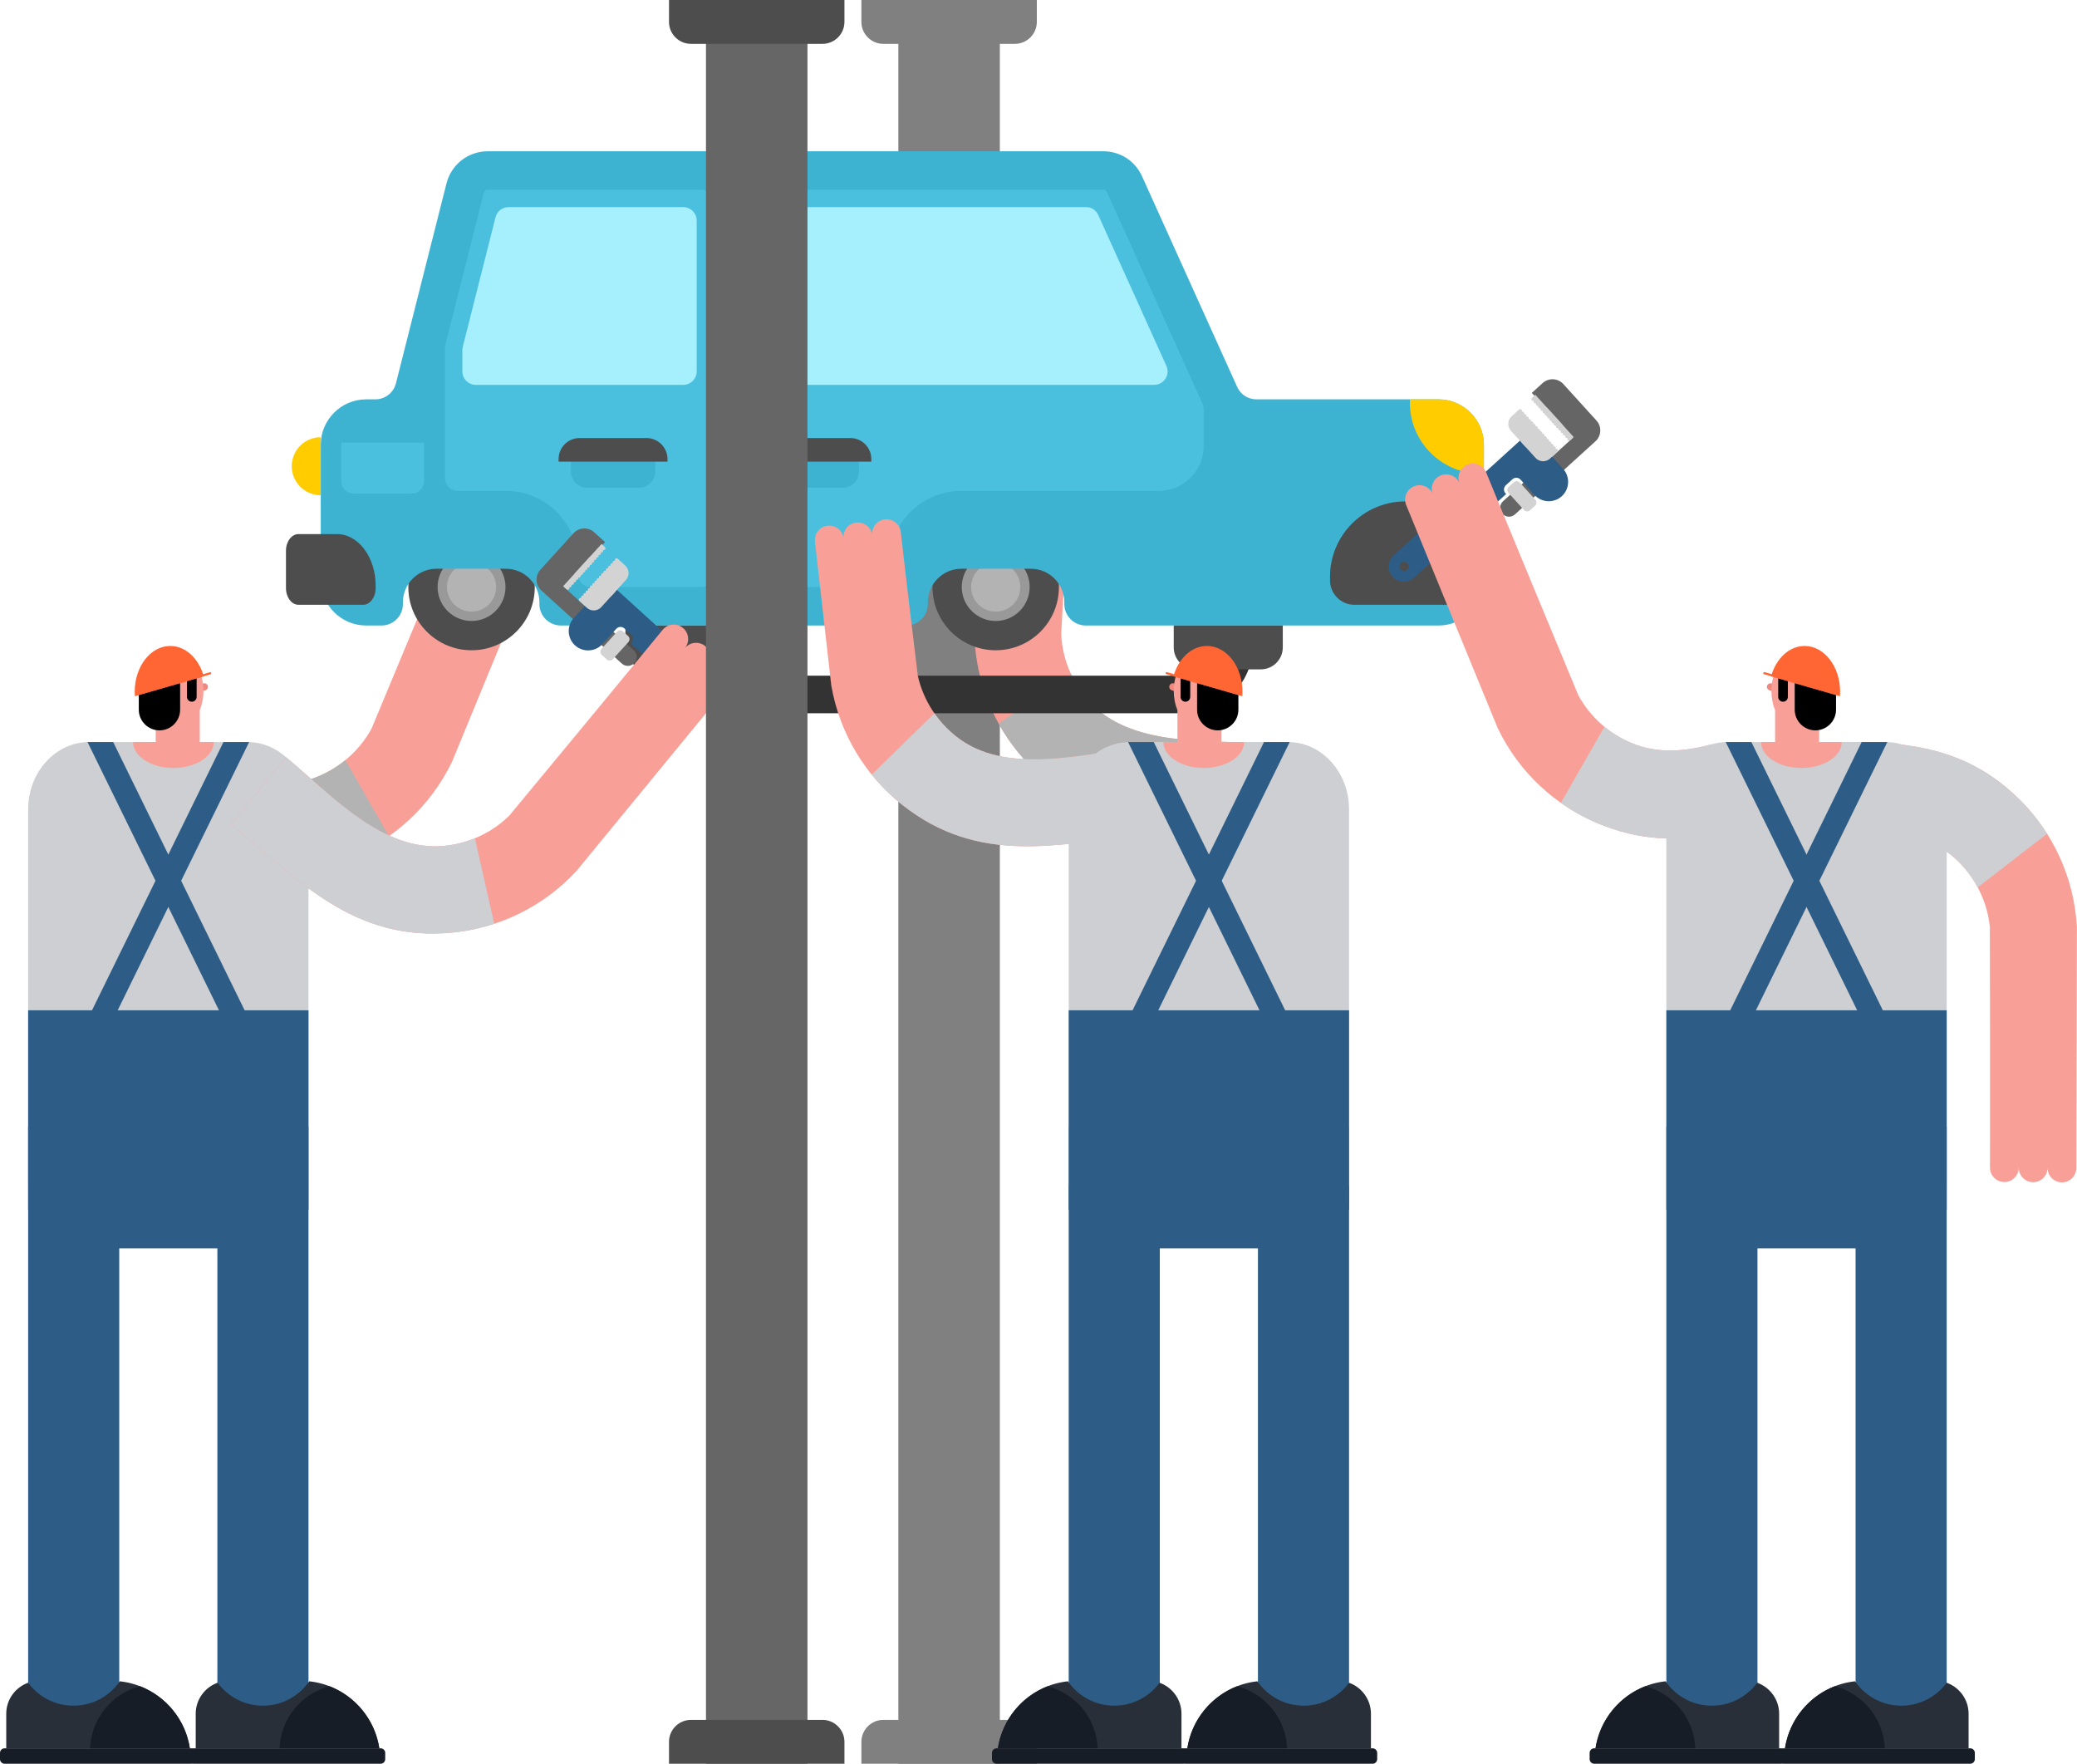 <?xml version="1.0" encoding="UTF-8"?><svg xmlns="http://www.w3.org/2000/svg" xmlns:xlink="http://www.w3.org/1999/xlink" height="798.4" preserveAspectRatio="xMidYMid meet" version="1.0" viewBox="0.0 0.0 940.3 798.4" width="940.3" zoomAndPan="magnify"><defs><clipPath id="a"><path d="M 406 10 L 453 10 L 453 798.379 L 406 798.379 Z M 406 10"/></clipPath><clipPath id="b"><path d="M 389 778 L 470 778 L 470 798.379 L 389 798.379 Z M 389 778"/></clipPath><clipPath id="c"><path d="M 0 791 L 89 791 L 89 798.379 L 0 798.379 Z M 0 791"/></clipPath><clipPath id="d"><path d="M 85 791 L 175 791 L 175 798.379 L 85 798.379 Z M 85 791"/></clipPath><clipPath id="e"><path d="M 806 335 L 940.25 335 L 940.25 536 L 806 536 Z M 806 335"/></clipPath><clipPath id="f"><path d="M 805 791 L 895 791 L 895 798.379 L 805 798.379 Z M 805 791"/></clipPath><clipPath id="g"><path d="M 719 791 L 809 791 L 809 798.379 L 719 798.379 Z M 719 791"/></clipPath><clipPath id="h"><path d="M 534 791 L 624 791 L 624 798.379 L 534 798.379 Z M 534 791"/></clipPath><clipPath id="i"><path d="M 449 791 L 538 791 L 538 798.379 L 449 798.379 Z M 449 791"/></clipPath><clipPath id="j"><path d="M 319 10 L 366 10 L 366 798.379 L 319 798.379 Z M 319 10"/></clipPath><clipPath id="k"><path d="M 302 778 L 383 778 L 383 798.379 L 302 798.379 Z M 302 778"/></clipPath></defs><g><g clip-path="url(#a)"><path d="M 406.707 798.379 L 452.656 798.379 L 452.656 10.23 L 406.707 10.23 L 406.707 798.379" fill="#808080" fill-rule="evenodd"/></g><g clip-path="url(#b)"><path d="M 399.895 778.531 L 459.469 778.531 C 464.93 778.531 469.395 783 469.395 788.457 L 469.395 798.379 L 389.969 798.379 L 389.969 788.457 C 389.969 783 394.434 778.531 399.895 778.531" fill="#808080" fill-rule="evenodd"/></g><g><path d="M 399.895 19.848 L 459.469 19.848 C 464.93 19.848 469.395 15.383 469.395 9.926 L 469.395 0.004 L 389.969 0.004 L 389.969 9.926 C 389.969 15.383 394.434 19.848 399.895 19.848" fill="#808080" fill-rule="evenodd"/></g><g><path d="M 458.133 220.023 C 458.363 216.445 461.48 213.711 465.059 213.941 C 468.637 214.172 471.375 217.289 471.141 220.867 C 471.375 217.289 474.488 214.551 478.066 214.781 C 481.645 215.012 484.383 218.129 484.152 221.707 C 483.172 236.863 481.211 272.176 480.43 287.113 C 480.984 298.527 485.547 309.051 492.793 317.199 C 511.621 338.363 546.832 334.906 572.414 336.402 L 570.121 375.613 C 530.273 373.281 493.059 376.805 463.344 343.395 C 449.391 327.711 441.098 307.125 441.09 284.852 L 441.129 284.027 C 442.066 269.25 444.164 234.113 445.125 219.184 C 445.355 215.605 448.469 212.867 452.047 213.102 C 455.625 213.332 458.363 216.445 458.133 220.023" fill="#f8a098" fill-rule="evenodd"/></g><g><path d="M 484.875 305.137 C 486.914 309.535 489.59 313.598 492.793 317.199 C 511.621 338.363 546.832 334.906 572.414 336.402 L 570.121 375.613 C 530.273 373.281 493.059 376.805 463.344 343.395 C 459.031 338.551 455.266 333.238 452.109 327.551 L 484.875 305.137" fill="#b3b3b3" fill-rule="evenodd"/></g><g><path d="M 234.18 238.863 C 235.531 235.547 233.922 231.723 230.602 230.371 C 227.281 229.02 223.457 230.629 222.105 233.949 C 223.457 230.629 221.848 226.805 218.527 225.453 C 215.207 224.102 211.383 225.711 210.031 229.031 C 204.305 243.102 174.031 316.012 168.215 329.797 C 162.738 339.824 154.047 347.305 143.969 351.48 C 122.559 360.344 98.465 349.598 77.445 340.023 C 73.793 338.355 70.039 338.262 66.301 339.73 C 62.566 341.203 59.887 343.836 58.348 347.547 L 48.91 370.324 C 85.785 385.602 117.738 405.004 159.051 387.895 C 178.445 379.863 194.887 364.957 204.609 344.914 L 204.93 344.156 C 210.531 330.453 240.605 257.637 246.254 243.781 C 247.605 240.461 245.996 236.641 242.676 235.285 C 239.355 233.934 235.531 235.547 234.18 238.863" fill="#f8a098" fill-rule="evenodd"/></g><g><path d="M 156.355 344.074 C 152.605 347.145 148.422 349.637 143.969 351.477 C 122.559 360.344 98.465 349.598 77.445 340.023 C 73.793 338.355 70.039 338.262 66.301 339.73 C 62.566 341.203 59.887 343.836 58.348 347.547 L 48.91 370.324 C 85.785 385.605 117.738 405.004 159.051 387.895 C 165.039 385.414 170.75 382.277 176.066 378.535 L 156.355 344.074" fill="#b3b3b3" fill-rule="evenodd"/></g><g><path d="M 213.48 237.102 C 229.289 237.102 242.105 249.918 242.105 265.727 C 242.105 281.535 229.289 294.352 213.48 294.352 C 197.672 294.352 184.859 281.535 184.859 265.727 C 184.859 249.918 197.672 237.102 213.48 237.102" fill="#4d4d4d" fill-rule="evenodd"/></g><g><path d="M 213.48 281.098 C 221.945 281.098 228.852 274.191 228.852 265.727 C 228.852 257.262 221.945 250.355 213.48 250.355 C 205.016 250.355 198.109 257.262 198.109 265.727 C 198.109 274.191 205.016 281.098 213.48 281.098" fill="#999" fill-rule="evenodd"/></g><g><path d="M 213.48 276.859 C 219.609 276.859 224.609 271.859 224.609 265.727 C 224.609 259.598 219.609 254.594 213.48 254.594 C 207.352 254.594 202.352 259.598 202.352 265.727 C 202.352 271.859 207.352 276.859 213.48 276.859" fill="#b3b3b3" fill-rule="evenodd"/></g><g><path d="M 450.773 237.102 C 466.582 237.102 479.398 249.918 479.398 265.727 C 479.398 281.535 466.582 294.352 450.773 294.352 C 434.965 294.352 422.152 281.535 422.152 265.727 C 422.152 249.918 434.965 237.102 450.773 237.102" fill="#4d4d4d" fill-rule="evenodd"/></g><g><path d="M 450.773 281.098 C 459.238 281.098 466.145 274.191 466.145 265.727 C 466.145 257.262 459.238 250.355 450.773 250.355 C 442.309 250.355 435.402 257.262 435.402 265.727 C 435.402 274.191 442.309 281.098 450.773 281.098" fill="#999" fill-rule="evenodd"/></g><g><path d="M 450.773 276.859 C 456.902 276.859 461.906 271.859 461.906 265.727 C 461.906 259.598 456.902 254.594 450.773 254.594 C 444.645 254.594 439.645 259.598 439.645 265.727 C 439.645 271.859 444.645 276.859 450.773 276.859" fill="#b3b3b3" fill-rule="evenodd"/></g><g><path d="M 315.414 168.117 L 315.414 99.855 C 315.414 96.492 312.672 93.75 309.312 93.75 L 230.25 93.75 C 227.418 93.75 225.027 95.613 224.332 98.359 L 209.5 157.027 C 209.367 157.539 209.312 157.992 209.312 158.523 L 209.312 168.117 C 209.312 171.477 212.055 174.219 215.414 174.219 L 309.312 174.219 C 312.672 174.219 315.414 171.477 315.414 168.117 Z M 528.043 165.605 L 497.211 97.344 C 496.199 95.105 494.098 93.75 491.648 93.75 L 353.84 93.75 C 350.48 93.75 347.738 96.492 347.738 99.855 L 347.738 168.117 C 347.738 171.477 350.48 174.219 353.84 174.219 L 522.48 174.219 C 524.613 174.219 526.449 173.219 527.609 171.426 C 528.766 169.633 528.922 167.551 528.043 165.605 Z M 165.754 180.773 L 169.863 180.773 C 174.363 180.773 178.168 177.812 179.27 173.449 L 202.109 83.125 C 204.316 74.395 211.922 68.473 220.926 68.473 L 499.375 68.473 C 507.18 68.473 513.852 72.781 517.066 79.891 L 560.055 175.066 C 561.66 178.621 564.996 180.773 568.898 180.773 L 651.258 180.773 C 662.555 180.773 671.801 190.02 671.801 201.32 L 671.801 262.605 C 671.801 273.902 662.555 283.148 651.258 283.148 L 491.543 283.148 C 486.199 283.148 481.84 278.789 481.84 273.441 L 481.84 272.613 C 481.84 264.277 475.016 257.453 466.68 257.453 L 435.215 257.453 C 426.879 257.453 420.055 264.277 420.055 272.613 L 420.055 273.441 C 420.055 278.785 415.691 283.148 410.348 283.148 L 253.902 283.148 C 248.559 283.148 244.199 278.789 244.199 273.441 L 244.199 272.613 C 244.199 264.277 237.375 257.453 229.039 257.453 L 197.574 257.453 C 189.234 257.453 182.414 264.277 182.414 272.613 L 182.414 273.441 C 182.414 278.785 178.055 283.148 172.711 283.148 L 165.754 283.148 C 154.453 283.148 145.211 273.902 145.211 262.605 L 145.211 201.32 C 145.211 190.02 154.453 180.773 165.754 180.773" fill="#3db3d1" fill-rule="evenodd"/></g><g><path d="M 135.129 241.758 L 152.555 241.758 C 162.195 241.758 170.062 252.223 170.062 265.051 L 170.062 266.238 C 170.062 270.379 167.516 273.77 164.398 273.77 L 135.129 273.77 C 132.012 273.77 129.465 270.379 129.465 266.238 L 129.465 249.289 C 129.465 245.148 132.012 241.758 135.129 241.758" fill="#4d4d4d" fill-rule="evenodd"/></g><g><path d="M 638.289 180.773 L 651.266 180.773 C 662.566 180.773 671.809 190.02 671.809 201.32 L 671.809 214.391 L 670.277 214.391 C 652.66 214.391 638.289 200.023 638.289 182.402 L 638.289 180.773" fill="#fc0" fill-rule="evenodd"/></g><g><path d="M 145.211 211.039 L 145.211 224.18 C 137.953 224.18 132.07 218.297 132.07 211.039 C 132.07 203.781 137.953 197.902 145.211 197.902 L 145.211 211.039" fill="#fc0" fill-rule="evenodd"/></g><g><path d="M 191.973 200.344 L 191.973 217.805 C 191.973 220.91 189.43 223.453 186.324 223.453 L 160.129 223.453 C 157.023 223.453 154.48 220.91 154.48 217.805 L 154.48 200.344 L 191.973 200.344" fill="#4ac0de" fill-rule="evenodd"/></g><g><path d="M 670.074 226.973 L 636.184 226.973 C 617.43 226.973 602.133 242.27 602.133 261.023 L 602.133 262.758 C 602.133 268.816 607.086 273.77 613.145 273.77 L 670.074 273.77 C 676.133 273.77 681.09 268.816 681.09 262.758 L 681.09 237.984 C 681.09 231.926 676.133 226.973 670.074 226.973" fill="#4d4d4d" fill-rule="evenodd"/></g><g><path d="M 345.703 265.727 L 396.809 265.727 C 400.016 265.727 402.633 263.109 402.633 259.902 L 402.633 254.781 C 402.633 236.828 417.262 222.203 435.215 222.203 L 524.602 222.203 C 535.809 222.203 544.945 213.062 544.945 201.859 L 544.945 185.18 C 544.945 184.277 544.773 183.504 544.383 182.684 C 544.316 182.535 544.246 182.387 544.176 182.238 L 501.188 87.062 C 500.797 86.199 500.324 85.895 499.375 85.895 L 345.703 85.895 C 342.496 85.895 339.879 88.512 339.879 91.719 L 339.879 259.902 C 339.879 263.109 342.496 265.727 345.703 265.727" fill="#4ac0de" fill-rule="evenodd"/></g><g><path d="M 207.277 222.203 L 229.039 222.203 C 246.992 222.203 261.621 236.828 261.621 254.781 L 261.621 259.902 C 261.621 263.109 264.238 265.727 267.445 265.727 L 317.449 265.727 C 320.656 265.727 323.273 263.109 323.273 259.902 L 323.273 91.719 C 323.273 88.512 320.656 85.895 317.449 85.895 L 220.926 85.895 C 219.898 85.895 219.25 86.398 219 87.395 L 201.633 156.082 C 201.508 156.57 201.453 157.004 201.453 157.512 L 201.453 216.379 C 201.453 219.586 204.07 222.203 207.277 222.203" fill="#4ac0de" fill-rule="evenodd"/></g><g><path d="M 315.414 168.117 L 315.414 99.855 C 315.414 96.492 312.672 93.75 309.312 93.75 L 230.25 93.75 C 227.418 93.75 225.027 95.613 224.332 98.359 L 209.496 157.027 C 209.367 157.539 209.312 157.992 209.312 158.523 L 209.312 168.117 C 209.312 171.477 212.055 174.219 215.414 174.219 L 309.312 174.219 C 312.672 174.219 315.414 171.477 315.414 168.117" fill="#a6effc" fill-rule="evenodd"/></g><g><path d="M 528.043 165.605 L 497.211 97.344 C 496.199 95.105 494.098 93.75 491.645 93.75 L 353.84 93.75 C 350.48 93.75 347.738 96.492 347.738 99.855 L 347.738 168.117 C 347.738 171.477 350.48 174.219 353.84 174.219 L 522.48 174.219 C 524.613 174.219 526.449 173.219 527.609 171.426 C 528.766 169.633 528.922 167.551 528.043 165.605" fill="#a6effc" fill-rule="evenodd"/></g><g><path d="M 265.809 202.492 L 289.273 202.492 C 293.316 202.492 296.629 205.801 296.629 209.848 L 296.629 213.43 C 296.629 217.473 293.316 220.785 289.273 220.785 L 265.809 220.785 C 261.762 220.785 258.453 217.473 258.453 213.43 L 258.453 209.848 C 258.453 205.801 261.762 202.492 265.809 202.492" fill="#3db3d1" fill-rule="evenodd"/></g><g><path d="M 262.391 198.285 L 292.691 198.285 C 297.918 198.285 302.191 202.562 302.191 207.785 L 302.191 208.984 L 252.887 208.984 L 252.887 207.785 C 252.887 202.562 257.164 198.285 262.391 198.285" fill="#4d4d4d" fill-rule="evenodd"/></g><g><path d="M 358.082 202.492 L 381.547 202.492 C 385.59 202.492 388.902 205.801 388.902 209.848 L 388.902 213.43 C 388.902 217.473 385.59 220.785 381.547 220.785 L 358.082 220.785 C 354.035 220.785 350.727 217.473 350.727 213.43 L 350.727 209.848 C 350.727 205.801 354.035 202.492 358.082 202.492" fill="#3db3d1" fill-rule="evenodd"/></g><g><path d="M 354.66 198.285 L 384.965 198.285 C 390.191 198.285 394.465 202.562 394.465 207.785 L 394.465 208.984 L 345.16 208.984 L 345.16 207.785 C 345.16 202.562 349.438 198.285 354.66 198.285" fill="#4d4d4d" fill-rule="evenodd"/></g><g><path d="M 88.938 310.246 L 92.055 309.355 C 92.918 309.109 93.824 309.609 94.07 310.473 C 94.316 311.332 93.812 312.238 92.953 312.484 L 89.832 313.375 C 88.973 313.621 88.066 313.117 87.82 312.258 C 87.574 311.395 88.078 310.492 88.938 310.246" fill="#f0887f" fill-rule="evenodd"/></g><g><path d="M 77.512 293.977 C 85.57 293.977 92.105 302.387 92.105 312.762 C 92.105 315.914 91.5 318.887 90.434 321.492 L 90.434 336.816 L 70.488 336.816 L 70.488 329.227 C 65.977 326.031 62.918 319.855 62.918 312.762 C 62.918 302.387 69.453 293.977 77.512 293.977" fill="#f8a098" fill-rule="evenodd"/></g><g><path d="M 86.836 304.203 C 88.039 304.203 89.02 305.188 89.02 306.391 L 89.02 315.457 C 89.02 316.66 88.039 317.645 86.836 317.645 C 85.633 317.645 84.648 316.66 84.648 315.457 L 84.648 306.391 C 84.648 305.188 85.633 304.203 86.836 304.203 Z M 72.191 300.59 C 77.336 300.59 81.547 304.801 81.547 309.945 L 81.547 321.262 C 81.547 326.406 77.336 330.613 72.191 330.613 C 67.047 330.613 62.84 326.406 62.84 321.262 L 62.84 309.945 C 62.84 304.801 67.047 300.59 72.191 300.59" fill="inherit" fill-rule="evenodd"/></g><g><path d="M 77.082 292.406 C 84.074 292.406 90.02 298.141 92.246 306.156 L 61.062 315.152 C 61.012 314.488 60.988 313.812 60.988 313.129 C 60.988 301.684 68.195 292.406 77.082 292.406" fill="#f63" fill-rule="evenodd"/></g><g><path d="M 62.574 313.668 L 95.004 304.309 C 95.258 304.234 95.527 304.383 95.602 304.641 C 95.672 304.895 95.527 305.164 95.27 305.238 L 62.844 314.594 C 62.59 314.668 62.32 314.52 62.246 314.266 C 62.172 314.012 62.32 313.742 62.574 313.668" fill="#f63" fill-rule="evenodd"/></g><g><path d="M 12.738 774.922 L 12.738 510.066 L 53.992 510.066 C 53.992 510.176 53.988 510.289 53.988 510.402 L 53.988 774.922 L 12.738 774.922" fill="#2d5d86" fill-rule="evenodd"/></g><g clip-path="url(#c)"><path d="M 2.074 791.402 L 86.551 791.402 C 87.691 791.402 88.625 792.336 88.625 793.477 L 88.625 796.305 C 88.625 797.445 87.691 798.379 86.551 798.379 L 2.074 798.379 C 0.934 798.379 0 797.449 0 796.305 L 0 793.477 C 0 792.336 0.934 791.402 2.074 791.402" fill="#171d26" fill-rule="evenodd"/></g><g><path d="M 12.738 761.719 C 6.977 763.781 2.828 769.305 2.828 775.75 L 2.828 791.402 L 85.949 791.402 C 83.508 775.367 70.488 762.809 54.23 761.066 C 50.23 766.879 43.848 771.012 36.293 771.922 C 26.852 773.055 18 768.867 12.738 761.719" fill="#282f39" fill-rule="evenodd"/></g><g><path d="M 40.766 791.402 L 85.949 791.402 C 83.988 778.523 75.199 767.887 63.395 763.293 C 50.75 766.605 41.32 777.859 40.766 791.402" fill="#171d26" fill-rule="evenodd"/></g><g><path d="M 139.66 774.922 L 139.66 510.098 L 98.406 510.098 C 98.406 510.211 98.41 510.32 98.41 510.438 L 98.41 774.922 L 139.66 774.922" fill="#2d5d86" fill-rule="evenodd"/></g><g clip-path="url(#d)"><path d="M 87.848 791.402 L 172.324 791.402 C 173.465 791.402 174.398 792.336 174.398 793.477 L 174.398 796.305 C 174.398 797.445 173.465 798.379 172.324 798.379 L 87.848 798.379 C 86.707 798.379 85.773 797.449 85.773 796.305 L 85.773 793.477 C 85.773 792.336 86.707 791.402 87.848 791.402" fill="#171d26" fill-rule="evenodd"/></g><g><path d="M 98.512 761.719 C 92.75 763.781 88.602 769.305 88.602 775.75 L 88.602 791.402 L 171.723 791.402 C 169.281 775.367 156.262 762.809 140.004 761.066 C 136.008 766.879 129.621 771.012 122.066 771.922 C 112.625 773.055 103.773 768.867 98.512 761.719" fill="#282f39" fill-rule="evenodd"/></g><g><path d="M 126.535 791.402 L 171.723 791.402 C 169.762 778.523 160.973 767.887 149.168 763.293 C 136.523 766.605 127.094 777.859 126.535 791.402" fill="#171d26" fill-rule="evenodd"/></g><g><path d="M 12.738 536.766 L 139.66 536.766 L 139.66 366.324 C 139.66 349.57 127.258 335.906 112.055 335.906 L 40.348 335.906 C 25.141 335.906 12.738 349.57 12.738 366.324 L 12.738 536.766" fill="#cecfd3" fill-rule="evenodd"/></g><g><path d="M 12.738 457.328 L 139.66 457.328 L 139.66 547.551 L 12.738 547.551 L 12.738 457.328" fill="#2d5d86" fill-rule="evenodd"/></g><g><path d="M 39.621 335.906 L 51.246 335.906 L 112.781 461.477 L 101.156 461.477 L 39.621 335.906" fill="#2d5d86" fill-rule="evenodd"/></g><g><path d="M 112.781 335.906 L 101.156 335.906 L 39.621 461.477 L 51.246 461.477 L 112.781 335.906" fill="#2d5d86" fill-rule="evenodd"/></g><g><path d="M 78.512 335.906 L 60.246 335.906 C 60.246 342.383 68.426 347.637 78.512 347.637 C 88.602 347.637 96.777 342.383 96.777 335.906 L 78.512 335.906" fill="#f8a098" fill-rule="evenodd"/></g><g><path d="M 22.312 565.09 L 130.086 565.09 L 130.086 499.926 L 22.312 499.926 L 22.312 565.09" fill="#2d5d86" fill-rule="evenodd"/></g><g><path d="M 712 198.246 L 680.457 226.895 C 678.82 228.383 678.695 230.938 680.184 232.574 C 681.672 234.211 684.227 234.336 685.863 232.848 L 717.406 204.199 L 718.895 202.848 L 722.316 199.742 C 725.016 197.293 725.219 193.078 722.766 190.379 L 707.75 173.844 C 705.297 171.145 701.086 170.941 698.383 173.395 L 693.477 177.852 L 712 198.246" fill="#656565" fill-rule="evenodd"/></g><g><path d="M 637.172 254.977 C 637.949 255.828 637.883 257.152 637.027 257.93 C 636.172 258.707 634.848 258.645 634.074 257.789 C 633.297 256.934 633.359 255.609 634.215 254.832 C 635.07 254.055 636.395 254.117 637.172 254.977 Z M 681.691 205.293 L 679.477 207.301 L 630.918 251.402 C 628.129 253.938 627.922 258.289 630.453 261.074 C 632.984 263.863 637.336 264.074 640.125 261.543 L 681.855 223.641 L 681.555 223.309 C 680.594 222.25 680.672 220.602 681.73 219.645 L 684.715 216.93 C 685.773 215.973 687.422 216.051 688.383 217.105 L 688.684 217.441 L 694.66 224.02 C 697.906 227.594 703.484 227.859 707.055 224.617 C 710.629 221.371 710.895 215.793 707.652 212.219 L 692.469 195.504 L 681.691 205.293" fill="#2d5d86" fill-rule="evenodd"/></g><g><path d="M 695.078 226.168 L 688.062 218.441 C 687.34 217.645 686.098 217.586 685.301 218.309 L 683.047 220.355 C 682.25 221.078 682.191 222.324 682.914 223.121 L 689.93 230.844 C 690.652 231.641 691.895 231.699 692.691 230.977 L 694.945 228.93 C 695.742 228.207 695.805 226.965 695.078 226.168" fill="#d3d3d3" fill-rule="evenodd"/></g><g><path d="M 695.191 207.293 L 689.105 200.59 C 687.402 198.715 687.543 195.789 689.418 194.086 L 692.809 191.008 L 692.824 190.992 C 693.148 190.715 693.641 190.742 693.93 191.062 C 694.172 191.324 694.199 191.703 694.031 191.996 C 694.336 191.855 694.711 191.922 694.949 192.184 C 695.191 192.445 695.219 192.824 695.047 193.117 C 695.355 192.977 695.73 193.043 695.969 193.305 C 696.211 193.566 696.238 193.949 696.066 194.238 C 696.375 194.098 696.75 194.164 696.988 194.426 C 697.227 194.691 697.258 195.07 697.086 195.363 C 697.395 195.219 697.77 195.285 698.008 195.551 C 698.246 195.812 698.277 196.191 698.105 196.484 C 698.41 196.344 698.789 196.406 699.027 196.672 C 699.266 196.934 699.297 197.312 699.125 197.605 C 699.43 197.465 699.809 197.531 700.047 197.793 C 700.285 198.055 700.312 198.438 700.145 198.727 C 700.449 198.586 700.824 198.652 701.066 198.914 C 701.305 199.18 701.336 199.559 701.164 199.852 C 701.469 199.707 701.844 199.773 702.086 200.035 C 702.324 200.301 702.352 200.68 702.18 200.973 C 702.488 200.828 702.863 200.895 703.102 201.16 C 703.344 201.422 703.371 201.801 703.199 202.094 C 703.508 201.953 703.883 202.02 704.121 202.281 C 704.359 202.543 704.391 202.926 704.219 203.215 C 704.527 203.074 704.902 203.141 705.141 203.402 C 705.43 203.723 705.414 204.215 705.102 204.512 L 705.086 204.523 L 705.07 204.539 L 701.695 207.605 C 699.82 209.309 696.895 209.168 695.191 207.293" fill="#d3d3d3" fill-rule="evenodd"/></g><g><path d="M 700.172 184.324 L 698.645 185.711 C 698.32 186.004 698.297 186.508 698.59 186.832 C 698.828 187.094 699.203 187.16 699.512 187.02 C 699.34 187.309 699.371 187.691 699.609 187.953 C 699.848 188.215 700.223 188.281 700.531 188.141 C 700.359 188.43 700.387 188.812 700.629 189.074 C 700.867 189.34 701.242 189.402 701.547 189.262 C 701.379 189.555 701.406 189.934 701.645 190.195 C 701.887 190.461 702.262 190.527 702.566 190.383 C 702.398 190.676 702.426 191.055 702.664 191.32 C 702.906 191.582 703.281 191.648 703.586 191.508 C 703.418 191.797 703.445 192.176 703.684 192.441 C 703.922 192.703 704.301 192.77 704.605 192.629 C 704.434 192.922 704.465 193.301 704.703 193.562 C 704.941 193.824 705.316 193.891 705.625 193.75 C 705.453 194.043 705.484 194.422 705.723 194.684 C 705.961 194.949 706.336 195.016 706.645 194.871 C 706.473 195.164 706.504 195.543 706.742 195.809 C 706.98 196.07 707.355 196.137 707.664 195.992 C 707.492 196.285 707.52 196.664 707.762 196.93 C 708 197.191 708.375 197.258 708.684 197.117 C 708.512 197.406 708.539 197.789 708.781 198.051 C 709.02 198.312 709.395 198.379 709.699 198.238 C 709.531 198.531 709.559 198.91 709.797 199.172 C 710.094 199.496 710.594 199.523 710.922 199.227 L 710.934 199.215 L 712.445 197.844 L 700.172 184.324" fill="#d3d3d3" fill-rule="evenodd"/></g><g><path d="M 690.094 201.676 L 684.004 194.973 C 682.305 193.102 682.445 190.176 684.316 188.473 L 687.711 185.391 L 687.727 185.379 C 688.051 185.098 688.543 185.125 688.832 185.445 C 689.07 185.711 689.102 186.09 688.93 186.383 C 689.234 186.238 689.613 186.305 689.852 186.566 C 690.09 186.832 690.121 187.211 689.949 187.504 C 690.254 187.359 690.629 187.426 690.871 187.691 C 691.109 187.953 691.137 188.332 690.969 188.625 C 691.273 188.484 691.648 188.547 691.891 188.812 C 692.129 189.074 692.156 189.453 691.988 189.746 C 692.293 189.605 692.668 189.672 692.906 189.934 C 693.148 190.195 693.176 190.578 693.004 190.867 C 693.312 190.727 693.688 190.793 693.926 191.055 C 694.164 191.32 694.195 191.699 694.023 191.988 C 694.332 191.848 694.707 191.914 694.945 192.18 C 695.184 192.441 695.215 192.82 695.043 193.113 C 695.352 192.973 695.727 193.035 695.965 193.301 C 696.203 193.562 696.234 193.941 696.062 194.234 C 696.371 194.094 696.746 194.16 696.984 194.422 C 697.223 194.684 697.254 195.066 697.082 195.355 C 697.387 195.215 697.766 195.281 698.004 195.543 C 698.242 195.809 698.27 196.188 698.102 196.48 C 698.406 196.336 698.781 196.402 699.023 196.664 C 699.262 196.93 699.289 197.309 699.121 197.602 C 699.426 197.461 699.801 197.523 700.043 197.789 C 700.332 198.105 700.312 198.598 700.004 198.895 L 699.973 198.926 L 696.594 201.988 C 694.723 203.691 691.797 203.551 690.094 201.676" fill="#d3d3d3" fill-rule="evenodd"/></g><g><path d="M 695.07 178.707 L 693.543 180.094 C 693.219 180.387 693.195 180.891 693.488 181.215 C 693.73 181.48 694.105 181.547 694.41 181.402 C 694.242 181.695 694.27 182.074 694.508 182.34 C 694.746 182.602 695.121 182.668 695.43 182.523 C 695.258 182.816 695.289 183.195 695.527 183.461 C 695.766 183.723 696.141 183.789 696.449 183.648 C 696.277 183.938 696.309 184.32 696.547 184.582 C 696.785 184.844 697.16 184.91 697.469 184.77 C 697.297 185.059 697.328 185.441 697.566 185.703 C 697.805 185.969 698.18 186.031 698.488 185.891 C 698.316 186.184 698.344 186.562 698.586 186.824 C 698.824 187.09 699.199 187.156 699.504 187.012 C 699.336 187.305 699.363 187.684 699.605 187.945 C 699.844 188.211 700.219 188.277 700.523 188.137 C 700.355 188.426 700.383 188.805 700.621 189.07 C 700.863 189.332 701.238 189.398 701.543 189.258 C 701.375 189.551 701.402 189.93 701.641 190.191 C 701.879 190.453 702.258 190.52 702.562 190.379 C 702.391 190.672 702.422 191.051 702.66 191.312 C 702.898 191.578 703.273 191.645 703.582 191.5 C 703.41 191.793 703.441 192.172 703.68 192.438 C 703.918 192.699 704.297 192.766 704.602 192.621 C 704.43 192.914 704.461 193.297 704.699 193.559 C 704.992 193.883 705.496 193.906 705.82 193.613 L 705.836 193.598 L 707.348 192.227 L 695.07 178.707" fill="#d3d3d3" fill-rule="evenodd"/></g><g><path d="M 648.676 223.695 C 647.328 220.375 648.941 216.555 652.266 215.207 C 655.59 213.859 659.41 215.473 660.758 218.797 C 659.41 215.473 661.023 211.652 664.344 210.305 C 667.668 208.953 671.488 210.57 672.836 213.891 C 678.547 227.965 708.738 300.91 714.535 314.703 C 720.004 324.738 728.688 332.23 738.758 336.41 C 750.309 341.211 762.648 340.293 774.863 336.934 L 774.863 377.52 C 758.809 380.852 742.16 380.508 723.637 372.812 C 704.254 364.762 687.828 349.832 678.129 329.781 L 677.805 329.023 C 672.223 315.312 642.227 242.461 636.598 228.602 C 635.25 225.277 636.863 221.457 640.188 220.109 C 643.508 218.762 647.328 220.375 648.676 223.695" fill="#f8a098" fill-rule="evenodd"/></g><g><path d="M 726.379 328.996 C 730.129 332.07 734.309 334.562 738.758 336.41 C 750.309 341.211 762.648 340.293 774.863 336.934 L 774.863 377.52 C 758.809 380.852 742.16 380.508 723.637 372.812 C 717.648 370.324 711.945 367.18 706.633 363.434 L 726.379 328.996" fill="#cecfd3" fill-rule="evenodd"/></g><g><path d="M 805.109 310.246 L 801.992 309.355 C 801.133 309.109 800.227 309.609 799.98 310.473 C 799.734 311.332 800.238 312.238 801.098 312.484 L 804.215 313.375 C 805.078 313.621 805.98 313.117 806.227 312.258 C 806.473 311.395 805.973 310.492 805.109 310.246" fill="#f0887f" fill-rule="evenodd"/></g><g><path d="M 816.535 293.977 C 808.477 293.977 801.945 302.387 801.945 312.762 C 801.945 315.914 802.547 318.887 803.617 321.492 L 803.617 336.816 L 823.562 336.816 L 823.562 329.227 C 828.07 326.031 831.129 319.855 831.129 312.762 C 831.129 302.387 824.594 293.977 816.535 293.977" fill="#f8a098" fill-rule="evenodd"/></g><g><path d="M 807.215 304.203 C 806.012 304.203 805.027 305.188 805.027 306.391 L 805.027 315.457 C 805.027 316.66 806.012 317.645 807.215 317.645 C 808.418 317.645 809.402 316.66 809.402 315.457 L 809.402 306.391 C 809.402 305.188 808.418 304.203 807.215 304.203 Z M 821.855 300.59 C 816.715 300.59 812.504 304.801 812.504 309.945 L 812.504 321.262 C 812.504 326.406 816.715 330.613 821.855 330.613 C 827 330.613 831.211 326.406 831.211 321.262 L 831.211 309.945 C 831.211 304.801 827 300.59 821.855 300.59" fill="inherit" fill-rule="evenodd"/></g><g><path d="M 816.965 292.406 C 809.977 292.406 804.027 298.141 801.805 306.156 L 832.984 315.152 C 833.035 314.488 833.062 313.812 833.062 313.129 C 833.062 301.684 825.855 292.406 816.965 292.406" fill="#f63" fill-rule="evenodd"/></g><g><path d="M 831.473 313.66 L 798.887 304.262 C 798.633 304.184 798.359 304.336 798.285 304.59 C 798.215 304.848 798.363 305.117 798.617 305.191 L 831.203 314.594 C 831.461 314.668 831.73 314.52 831.805 314.262 C 831.879 314.008 831.727 313.738 831.473 313.66" fill="#f63" fill-rule="evenodd"/></g><g clip-path="url(#e)"><path d="M 926.969 528.668 C 926.945 532.254 923.996 535.168 920.41 535.148 C 916.824 535.125 913.91 532.176 913.93 528.59 C 913.91 532.176 910.961 535.09 907.375 535.066 C 903.789 535.047 900.875 532.094 900.895 528.508 C 900.988 513.32 900.93 434.375 900.836 419.414 C 899.613 408.051 894.445 397.812 886.738 390.102 C 866.707 370.07 831.758 375.582 806.133 375.582 L 806.133 336.305 C 846.047 336.305 882.992 330.613 914.609 362.23 C 929.449 377.07 938.934 397.141 940.242 419.375 L 940.254 420.199 C 940.18 435.004 940.09 513.789 940.004 528.746 C 939.98 532.332 937.031 535.246 933.445 535.227 C 929.859 535.203 926.945 532.254 926.969 528.668" fill="#f8a098" fill-rule="evenodd"/></g><g><path d="M 895.348 401.684 C 893.055 397.41 890.145 393.508 886.738 390.102 C 866.707 370.07 831.758 375.582 806.133 375.582 L 806.133 336.305 C 846.047 336.305 882.992 330.613 914.609 362.23 C 919.191 366.816 923.266 371.898 926.746 377.391 L 895.348 401.684" fill="#cecfd3" fill-rule="evenodd"/></g><g><path d="M 881.309 774.922 L 881.309 510.066 L 840.059 510.066 C 840.059 510.176 840.059 510.289 840.059 510.402 L 840.059 774.922 L 881.309 774.922" fill="#2d5d86" fill-rule="evenodd"/></g><g clip-path="url(#f)"><path d="M 891.977 791.402 L 807.496 791.402 C 806.355 791.402 805.426 792.336 805.426 793.477 L 805.426 796.305 C 805.426 797.445 806.355 798.379 807.496 798.379 L 891.977 798.379 C 893.117 798.379 894.051 797.449 894.051 796.305 L 894.051 793.477 C 894.051 792.336 893.117 791.402 891.977 791.402" fill="#171d26" fill-rule="evenodd"/></g><g><path d="M 881.312 761.719 C 887.07 763.781 891.219 769.305 891.219 775.75 L 891.219 791.402 L 808.098 791.402 C 810.543 775.367 823.562 762.809 839.816 761.066 C 843.816 766.879 850.199 771.012 857.758 771.922 C 867.199 773.055 876.051 768.867 881.312 761.719" fill="#282f39" fill-rule="evenodd"/></g><g><path d="M 853.285 791.402 L 808.098 791.402 C 810.062 778.523 818.848 767.887 830.652 763.293 C 843.297 766.605 852.727 777.859 853.285 791.402" fill="#171d26" fill-rule="evenodd"/></g><g><path d="M 754.391 774.922 L 754.391 510.098 L 795.641 510.098 C 795.641 510.211 795.641 510.32 795.641 510.438 L 795.641 774.922 L 754.391 774.922" fill="#2d5d86" fill-rule="evenodd"/></g><g clip-path="url(#g)"><path d="M 806.203 791.402 L 721.727 791.402 C 720.586 791.402 719.652 792.336 719.652 793.477 L 719.652 796.305 C 719.652 797.445 720.586 798.379 721.727 798.379 L 806.203 798.379 C 807.344 798.379 808.277 797.449 808.277 796.305 L 808.277 793.477 C 808.277 792.336 807.344 791.402 806.203 791.402" fill="#171d26" fill-rule="evenodd"/></g><g><path d="M 795.539 761.719 C 801.297 763.781 805.449 769.305 805.449 775.75 L 805.449 791.402 L 722.328 791.402 C 724.77 775.367 737.789 762.809 754.047 761.066 C 758.043 766.879 764.426 771.012 771.984 771.922 C 781.426 773.055 790.277 768.867 795.539 761.719" fill="#282f39" fill-rule="evenodd"/></g><g><path d="M 767.512 791.402 L 722.328 791.402 C 724.289 778.523 733.074 767.887 744.879 763.293 C 757.523 766.605 766.953 777.859 767.512 791.402" fill="#171d26" fill-rule="evenodd"/></g><g><path d="M 881.309 536.766 L 754.391 536.766 L 754.391 366.324 C 754.391 349.57 766.789 335.906 781.996 335.906 L 853.703 335.906 C 868.906 335.906 881.309 349.57 881.309 366.324 L 881.309 536.766" fill="#cecfd3" fill-rule="evenodd"/></g><g><path d="M 881.309 457.328 L 754.391 457.328 L 754.391 547.551 L 881.309 547.551 L 881.309 457.328" fill="#2d5d86" fill-rule="evenodd"/></g><g><path d="M 854.43 335.906 L 842.805 335.906 L 781.27 461.477 L 792.895 461.477 L 854.43 335.906" fill="#2d5d86" fill-rule="evenodd"/></g><g><path d="M 781.27 335.906 L 792.895 335.906 L 854.43 461.477 L 842.805 461.477 L 781.27 335.906" fill="#2d5d86" fill-rule="evenodd"/></g><g><path d="M 815.535 335.906 L 833.801 335.906 C 833.801 342.383 825.625 347.637 815.535 347.637 C 805.449 347.637 797.27 342.383 797.27 335.906 L 815.535 335.906" fill="#f8a098" fill-rule="evenodd"/></g><g><path d="M 763.965 565.09 L 871.734 565.09 L 871.734 499.926 L 763.965 499.926 L 763.965 565.09" fill="#2d5d86" fill-rule="evenodd"/></g><g><path d="M 567.211 283.918 L 567.211 292.246 C 567.211 300.68 563.77 308.336 558.223 313.883 C 552.676 319.43 545.016 322.871 536.586 322.871 L 322.777 322.871 C 314.348 322.871 306.688 319.43 301.141 313.883 C 295.594 308.336 292.152 300.68 292.152 292.246 L 292.152 283.918 L 309.16 283.918 L 309.16 292.246 C 309.16 295.984 310.695 299.387 313.168 301.859 C 315.641 304.328 319.043 305.863 322.777 305.863 L 536.586 305.863 C 540.32 305.863 543.723 304.328 546.195 301.859 C 548.668 299.387 550.203 295.984 550.203 292.246 L 550.203 283.918 L 567.211 283.918" fill="#333" fill-rule="evenodd"/></g><g><path d="M 541.293 302.996 L 570.82 302.996 C 576.277 302.996 580.746 298.531 580.746 293.07 L 580.746 283.148 L 531.371 283.148 L 531.371 293.07 C 531.371 298.531 535.836 302.996 541.293 302.996" fill="#4d4d4d" fill-rule="evenodd"/></g><g><path d="M 293.055 302.996 L 322.582 302.996 C 328.039 302.996 332.504 298.531 332.504 293.07 L 332.504 283.148 L 283.133 283.148 L 283.133 293.07 C 283.133 298.531 287.598 302.996 293.055 302.996" fill="#4d4d4d" fill-rule="evenodd"/></g><g><path d="M 381.902 243.727 C 381.508 240.164 384.102 236.926 387.664 236.531 C 391.23 236.141 394.469 238.734 394.859 242.297 C 394.469 238.734 397.059 235.496 400.621 235.102 C 404.188 234.707 407.426 237.301 407.816 240.863 C 409.484 255.965 413.684 291.074 415.512 305.926 C 418.039 317.07 424.359 326.641 432.91 333.406 C 455.129 350.98 489.203 341.461 514.656 338.492 L 519.207 377.504 C 479.562 382.129 443.523 392.059 408.457 364.32 C 391.996 351.297 380.254 332.461 376.375 310.527 L 376.27 309.711 C 374.629 294.996 370.59 260.027 368.945 245.16 C 368.551 241.594 371.145 238.359 374.707 237.965 C 378.27 237.57 381.508 240.164 381.902 243.727" fill="#f8a098" fill-rule="evenodd"/></g><g><path d="M 423.02 322.902 C 425.789 326.879 429.133 330.418 432.91 333.406 C 455.129 350.98 489.203 341.461 514.656 338.492 L 519.207 377.504 C 479.562 382.129 443.523 392.059 408.457 364.32 C 403.371 360.297 398.738 355.719 394.645 350.664 L 423.02 322.902" fill="#cecfd3" fill-rule="evenodd"/></g><g><path d="M 534.543 310.246 L 531.426 309.355 C 530.562 309.109 529.66 309.609 529.414 310.473 C 529.168 311.332 529.672 312.238 530.531 312.484 L 533.648 313.375 C 534.508 313.621 535.414 313.117 535.66 312.258 C 535.906 311.395 535.402 310.492 534.543 310.246" fill="#f0887f" fill-rule="evenodd"/></g><g><path d="M 545.969 293.977 C 537.91 293.977 531.379 302.387 531.379 312.762 C 531.379 315.914 531.98 318.887 533.047 321.492 L 533.047 336.816 L 552.996 336.816 L 552.996 329.227 C 557.504 326.031 560.562 319.855 560.562 312.762 C 560.562 302.387 554.027 293.977 545.969 293.977" fill="#f8a098" fill-rule="evenodd"/></g><g><path d="M 536.648 304.203 C 535.445 304.203 534.461 305.188 534.461 306.391 L 534.461 315.457 C 534.461 316.66 535.445 317.645 536.648 317.645 C 537.852 317.645 538.836 316.66 538.836 315.457 L 538.836 306.391 C 538.836 305.188 537.852 304.203 536.648 304.203 Z M 551.289 300.59 C 546.145 300.59 541.938 304.801 541.938 309.945 L 541.938 321.262 C 541.938 326.406 546.145 330.613 551.289 330.613 C 556.434 330.613 560.641 326.406 560.641 321.262 L 560.641 309.945 C 560.641 304.801 556.434 300.59 551.289 300.59" fill="inherit" fill-rule="evenodd"/></g><g><path d="M 546.398 292.406 C 539.41 292.406 533.461 298.141 531.238 306.156 L 562.418 315.152 C 562.469 314.488 562.496 313.812 562.496 313.129 C 562.496 301.684 555.289 292.406 546.398 292.406" fill="#f63" fill-rule="evenodd"/></g><g><path d="M 560.902 313.66 L 528.32 304.262 C 528.062 304.184 527.793 304.336 527.719 304.59 C 527.645 304.848 527.797 305.117 528.051 305.191 L 560.637 314.594 C 560.891 314.668 561.16 314.52 561.234 314.262 C 561.309 314.008 561.16 313.738 560.902 313.66" fill="#f63" fill-rule="evenodd"/></g><g><path d="M 610.742 774.922 L 610.742 510.066 L 569.488 510.066 C 569.492 510.176 569.492 510.289 569.492 510.402 L 569.492 774.922 L 610.742 774.922" fill="#2d5d86" fill-rule="evenodd"/></g><g clip-path="url(#h)"><path d="M 621.406 791.402 L 536.93 791.402 C 535.789 791.402 534.855 792.336 534.855 793.477 L 534.855 796.305 C 534.855 797.445 535.789 798.379 536.93 798.379 L 621.406 798.379 C 622.547 798.379 623.48 797.449 623.48 796.305 L 623.48 793.477 C 623.48 792.336 622.547 791.402 621.406 791.402" fill="#171d26" fill-rule="evenodd"/></g><g><path d="M 610.742 761.719 C 616.504 763.781 620.652 769.305 620.652 775.75 L 620.652 791.402 L 537.531 791.402 C 539.977 775.367 552.996 762.809 569.25 761.066 C 573.25 766.879 579.633 771.012 587.191 771.922 C 596.629 773.055 605.484 768.867 610.742 761.719" fill="#282f39" fill-rule="evenodd"/></g><g><path d="M 582.719 791.402 L 537.531 791.402 C 539.496 778.523 548.281 767.887 560.086 763.293 C 572.73 766.605 582.16 777.859 582.719 791.402" fill="#171d26" fill-rule="evenodd"/></g><g><path d="M 483.82 774.922 L 483.82 510.352 L 483.824 510.098 L 525.074 510.098 C 525.074 510.211 525.074 510.32 525.074 510.438 L 525.074 774.922 L 483.82 774.922" fill="#2d5d86" fill-rule="evenodd"/></g><g clip-path="url(#i)"><path d="M 535.633 791.402 L 451.156 791.402 C 450.016 791.402 449.086 792.336 449.082 793.477 L 449.086 796.305 C 449.086 797.445 450.016 798.379 451.156 798.379 L 535.633 798.379 C 536.773 798.379 537.711 797.449 537.711 796.305 L 537.711 793.477 C 537.711 792.336 536.773 791.402 535.633 791.402" fill="#171d26" fill-rule="evenodd"/></g><g><path d="M 524.969 761.719 C 530.73 763.781 534.879 769.305 534.879 775.75 L 534.879 791.402 L 451.758 791.402 C 454.203 775.367 467.223 762.809 483.477 761.066 C 487.477 766.879 493.859 771.012 501.418 771.922 C 510.855 773.055 519.711 768.867 524.969 761.719" fill="#282f39" fill-rule="evenodd"/></g><g><path d="M 496.945 791.402 L 451.758 791.402 C 453.723 778.523 462.508 767.887 474.312 763.293 C 486.957 766.605 496.387 777.859 496.945 791.402" fill="#171d26" fill-rule="evenodd"/></g><g><path d="M 610.742 536.766 L 483.82 536.766 L 483.82 366.324 C 483.82 349.57 496.223 335.906 511.43 335.906 L 583.137 335.906 C 598.34 335.906 610.742 349.57 610.742 366.324 L 610.742 536.766" fill="#cecfd3" fill-rule="evenodd"/></g><g><path d="M 610.742 457.328 L 483.824 457.328 L 483.824 547.551 L 610.742 547.551 L 610.742 457.328" fill="#2d5d86" fill-rule="evenodd"/></g><g><path d="M 583.863 335.906 L 572.238 335.906 L 510.703 461.477 L 522.328 461.477 L 583.863 335.906" fill="#2d5d86" fill-rule="evenodd"/></g><g><path d="M 510.703 335.906 L 522.328 335.906 L 583.859 461.477 L 572.234 461.477 L 510.703 335.906" fill="#2d5d86" fill-rule="evenodd"/></g><g><path d="M 544.969 335.906 L 563.234 335.906 C 563.234 342.383 555.059 347.637 544.969 347.637 C 534.883 347.637 526.703 342.383 526.703 335.906 L 544.969 335.906" fill="#f8a098" fill-rule="evenodd"/></g><g><path d="M 493.395 565.09 L 601.168 565.09 L 601.168 499.926 L 493.395 499.926 L 493.395 565.09" fill="#2d5d86" fill-rule="evenodd"/></g><g><path d="M 255.395 265.781 L 286.938 294.426 C 288.574 295.914 288.695 298.473 287.211 300.109 C 285.723 301.746 283.164 301.867 281.527 300.383 L 249.984 271.734 L 248.496 270.383 L 245.078 267.277 C 242.379 264.824 242.176 260.609 244.629 257.91 L 259.645 241.379 C 262.094 238.68 266.309 238.477 269.008 240.926 L 273.918 245.387 L 255.395 265.781" fill="#656565" fill-rule="evenodd"/></g><g><path d="M 330.223 322.508 C 329.445 323.363 329.508 324.688 330.363 325.465 C 331.219 326.242 332.543 326.176 333.32 325.32 C 334.098 324.469 334.035 323.145 333.18 322.367 C 332.324 321.59 331 321.652 330.223 322.508 Z M 285.703 272.824 L 287.914 274.836 L 336.477 318.938 C 339.266 321.469 339.473 325.82 336.941 328.609 C 334.41 331.398 330.055 331.609 327.27 329.074 L 285.535 291.176 L 285.84 290.844 C 286.801 289.785 286.719 288.137 285.664 287.176 L 282.676 284.465 C 281.621 283.504 279.973 283.586 279.012 284.641 L 278.711 284.973 L 278.707 284.973 L 272.734 291.555 C 269.488 295.125 263.91 295.395 260.34 292.148 C 256.766 288.906 256.496 283.328 259.742 279.754 L 274.926 263.035 L 285.703 272.824" fill="#2d5d86" fill-rule="evenodd"/></g><g><path d="M 272.312 293.699 L 279.328 285.977 C 280.055 285.18 281.297 285.121 282.094 285.844 L 284.348 287.891 C 285.145 288.613 285.203 289.855 284.48 290.652 L 277.465 298.379 C 276.738 299.176 275.496 299.234 274.699 298.512 L 272.445 296.465 C 271.648 295.742 271.59 294.496 272.312 293.699" fill="#d3d3d3" fill-rule="evenodd"/></g><g><path d="M 272.199 274.824 L 278.289 268.121 C 279.988 266.25 279.848 263.324 277.977 261.621 L 274.582 258.539 L 274.566 258.527 C 274.242 258.246 273.75 258.273 273.461 258.594 C 273.223 258.859 273.191 259.238 273.363 259.531 C 273.059 259.387 272.68 259.453 272.441 259.719 C 272.203 259.98 272.176 260.359 272.344 260.652 C 272.039 260.512 271.664 260.574 271.422 260.84 C 271.184 261.102 271.156 261.48 271.324 261.773 C 271.02 261.633 270.645 261.695 270.402 261.961 C 270.164 262.223 270.137 262.605 270.305 262.895 C 270 262.754 269.625 262.82 269.387 263.082 C 269.145 263.348 269.117 263.727 269.285 264.02 C 268.98 263.875 268.605 263.941 268.367 264.203 C 268.129 264.469 268.098 264.848 268.27 265.141 C 267.961 264.996 267.586 265.062 267.348 265.328 C 267.109 265.59 267.078 265.969 267.25 266.262 C 266.941 266.121 266.566 266.188 266.328 266.449 C 266.09 266.711 266.059 267.094 266.23 267.383 C 265.926 267.242 265.547 267.309 265.309 267.57 C 265.07 267.836 265.039 268.215 265.211 268.508 C 264.906 268.363 264.527 268.43 264.289 268.691 C 264.051 268.957 264.023 269.336 264.191 269.629 C 263.887 269.484 263.512 269.551 263.27 269.816 C 263.031 270.078 263.004 270.457 263.172 270.75 C 262.867 270.609 262.492 270.676 262.254 270.938 C 261.961 271.258 261.98 271.746 262.289 272.047 L 262.32 272.07 L 265.699 275.141 C 267.57 276.84 270.496 276.699 272.199 274.824" fill="#d3d3d3" fill-rule="evenodd"/></g><g><path d="M 267.223 251.855 L 268.75 253.242 C 269.074 253.535 269.098 254.039 268.805 254.363 C 268.566 254.629 268.188 254.695 267.883 254.551 C 268.055 254.844 268.023 255.223 267.785 255.488 C 267.547 255.75 267.172 255.816 266.863 255.676 C 267.035 255.965 267.004 256.344 266.766 256.609 C 266.527 256.871 266.152 256.938 265.844 256.797 C 266.016 257.09 265.984 257.469 265.746 257.73 C 265.508 257.992 265.133 258.059 264.824 257.918 C 264.996 258.211 264.969 258.59 264.727 258.852 C 264.488 259.117 264.113 259.18 263.809 259.039 C 263.977 259.332 263.949 259.711 263.711 259.977 C 263.469 260.238 263.094 260.305 262.789 260.16 C 262.957 260.453 262.93 260.836 262.691 261.098 C 262.449 261.359 262.074 261.426 261.77 261.285 C 261.938 261.574 261.91 261.953 261.672 262.219 C 261.43 262.48 261.055 262.547 260.75 262.406 C 260.922 262.695 260.891 263.078 260.652 263.34 C 260.41 263.605 260.035 263.672 259.73 263.527 C 259.902 263.82 259.871 264.199 259.633 264.465 C 259.395 264.727 259.02 264.793 258.711 264.648 C 258.883 264.941 258.852 265.32 258.613 265.586 C 258.375 265.848 258 265.914 257.691 265.773 C 257.863 266.062 257.836 266.445 257.594 266.707 C 257.301 267.031 256.797 267.055 256.473 266.762 L 256.457 266.746 L 254.945 265.375 L 267.223 251.855" fill="#d3d3d3" fill-rule="evenodd"/></g><g><path d="M 277.301 269.211 L 283.387 262.508 C 285.09 260.633 284.949 257.707 283.074 256.008 L 279.684 252.926 L 279.668 252.91 C 279.344 252.633 278.852 252.66 278.562 252.98 C 278.32 253.242 278.293 253.621 278.465 253.914 C 278.156 253.773 277.781 253.84 277.543 254.102 C 277.305 254.363 277.273 254.746 277.445 255.035 C 277.137 254.895 276.762 254.961 276.523 255.223 C 276.285 255.488 276.254 255.867 276.426 256.156 C 276.117 256.016 275.742 256.082 275.504 256.344 C 275.266 256.609 275.234 256.988 275.406 257.281 C 275.102 257.137 274.723 257.203 274.484 257.469 C 274.246 257.73 274.215 258.109 274.387 258.402 C 274.078 258.262 273.703 258.324 273.465 258.59 C 273.227 258.852 273.199 259.234 273.367 259.523 C 273.062 259.383 272.688 259.449 272.445 259.711 C 272.207 259.977 272.18 260.355 272.348 260.645 C 272.043 260.504 271.668 260.57 271.43 260.836 C 271.188 261.098 271.16 261.477 271.328 261.77 C 271.023 261.629 270.648 261.691 270.41 261.953 C 270.172 262.219 270.141 262.598 270.312 262.891 C 270.004 262.75 269.629 262.812 269.391 263.078 C 269.152 263.34 269.121 263.723 269.293 264.012 C 268.984 263.871 268.609 263.938 268.371 264.199 C 268.133 264.465 268.102 264.844 268.273 265.137 C 267.965 264.992 267.59 265.059 267.352 265.32 C 267.062 265.641 267.082 266.133 267.391 266.43 L 267.406 266.445 L 267.422 266.457 L 270.797 269.523 C 272.672 271.227 275.598 271.086 277.301 269.211" fill="#d3d3d3" fill-rule="evenodd"/></g><g><path d="M 272.324 246.242 L 273.848 247.629 C 274.176 247.922 274.199 248.426 273.902 248.75 C 273.664 249.012 273.289 249.078 272.98 248.938 C 273.152 249.227 273.125 249.609 272.883 249.871 C 272.645 250.137 272.27 250.199 271.965 250.059 C 272.133 250.352 272.105 250.73 271.863 250.992 C 271.625 251.258 271.25 251.32 270.945 251.18 C 271.113 251.473 271.086 251.852 270.848 252.113 C 270.605 252.379 270.23 252.445 269.926 252.301 C 270.098 252.594 270.066 252.973 269.828 253.238 C 269.59 253.5 269.215 253.566 268.906 253.426 C 269.078 253.719 269.047 254.098 268.809 254.359 C 268.57 254.621 268.191 254.688 267.887 254.547 C 268.059 254.84 268.027 255.219 267.789 255.48 C 267.551 255.746 267.176 255.809 266.867 255.668 C 267.039 255.961 267.008 256.34 266.77 256.602 C 266.531 256.867 266.156 256.934 265.848 256.789 C 266.02 257.082 265.988 257.461 265.754 257.727 C 265.512 257.988 265.137 258.055 264.828 257.914 C 265 258.203 264.973 258.586 264.734 258.848 C 264.492 259.109 264.117 259.176 263.812 259.035 C 263.98 259.324 263.953 259.707 263.715 259.969 C 263.473 260.234 263.098 260.297 262.793 260.156 C 262.965 260.449 262.934 260.828 262.695 261.094 C 262.398 261.414 261.898 261.441 261.57 261.145 L 261.559 261.133 L 260.047 259.762 L 272.324 246.242" fill="#d3d3d3" fill-rule="evenodd"/></g><g><path d="M 320.184 301.609 C 322.449 298.828 322.027 294.703 319.246 292.438 C 316.465 290.176 312.34 290.598 310.074 293.379 C 312.34 290.598 311.918 286.469 309.141 284.207 C 306.359 281.941 302.23 282.363 299.969 285.145 C 290.375 296.922 240.102 357.789 230.512 369.27 C 222.34 377.262 211.836 381.871 200.98 382.914 C 172.785 385.621 149.328 359.137 129.559 342.832 L 104.566 373.133 C 135.359 398.527 160.242 426.426 204.75 422.148 C 225.645 420.141 245.73 410.695 260.887 394.371 L 261.418 393.742 C 270.781 382.273 320.84 321.438 330.289 309.844 C 332.555 307.062 332.133 302.938 329.355 300.672 C 326.574 298.406 322.449 298.828 320.184 301.609" fill="#f8a098" fill-rule="evenodd"/></g><g><path d="M 214.992 379.457 C 210.508 381.297 205.777 382.453 200.984 382.914 C 172.785 385.621 149.328 359.137 129.559 342.832 L 104.566 373.133 C 135.359 398.527 160.242 426.426 204.75 422.148 C 211.207 421.531 217.582 420.199 223.762 418.176 L 214.992 379.457" fill="#cecfd3" fill-rule="evenodd"/></g><g clip-path="url(#j)"><path d="M 319.609 798.379 L 365.559 798.379 L 365.559 10.23 L 319.609 10.23 L 319.609 798.379" fill="#666" fill-rule="evenodd"/></g><g clip-path="url(#k)"><path d="M 312.797 778.531 L 372.371 778.531 C 377.832 778.531 382.297 783 382.297 788.457 L 382.297 798.379 L 302.871 798.379 L 302.871 788.457 C 302.871 783 307.336 778.531 312.797 778.531" fill="#4d4d4d" fill-rule="evenodd"/></g><g><path d="M 312.797 19.848 L 372.371 19.848 C 377.832 19.848 382.297 15.383 382.297 9.926 L 382.297 0.004 L 302.871 0.004 L 302.871 9.926 C 302.871 15.383 307.336 19.848 312.797 19.848" fill="#4d4d4d" fill-rule="evenodd"/></g></g></svg>